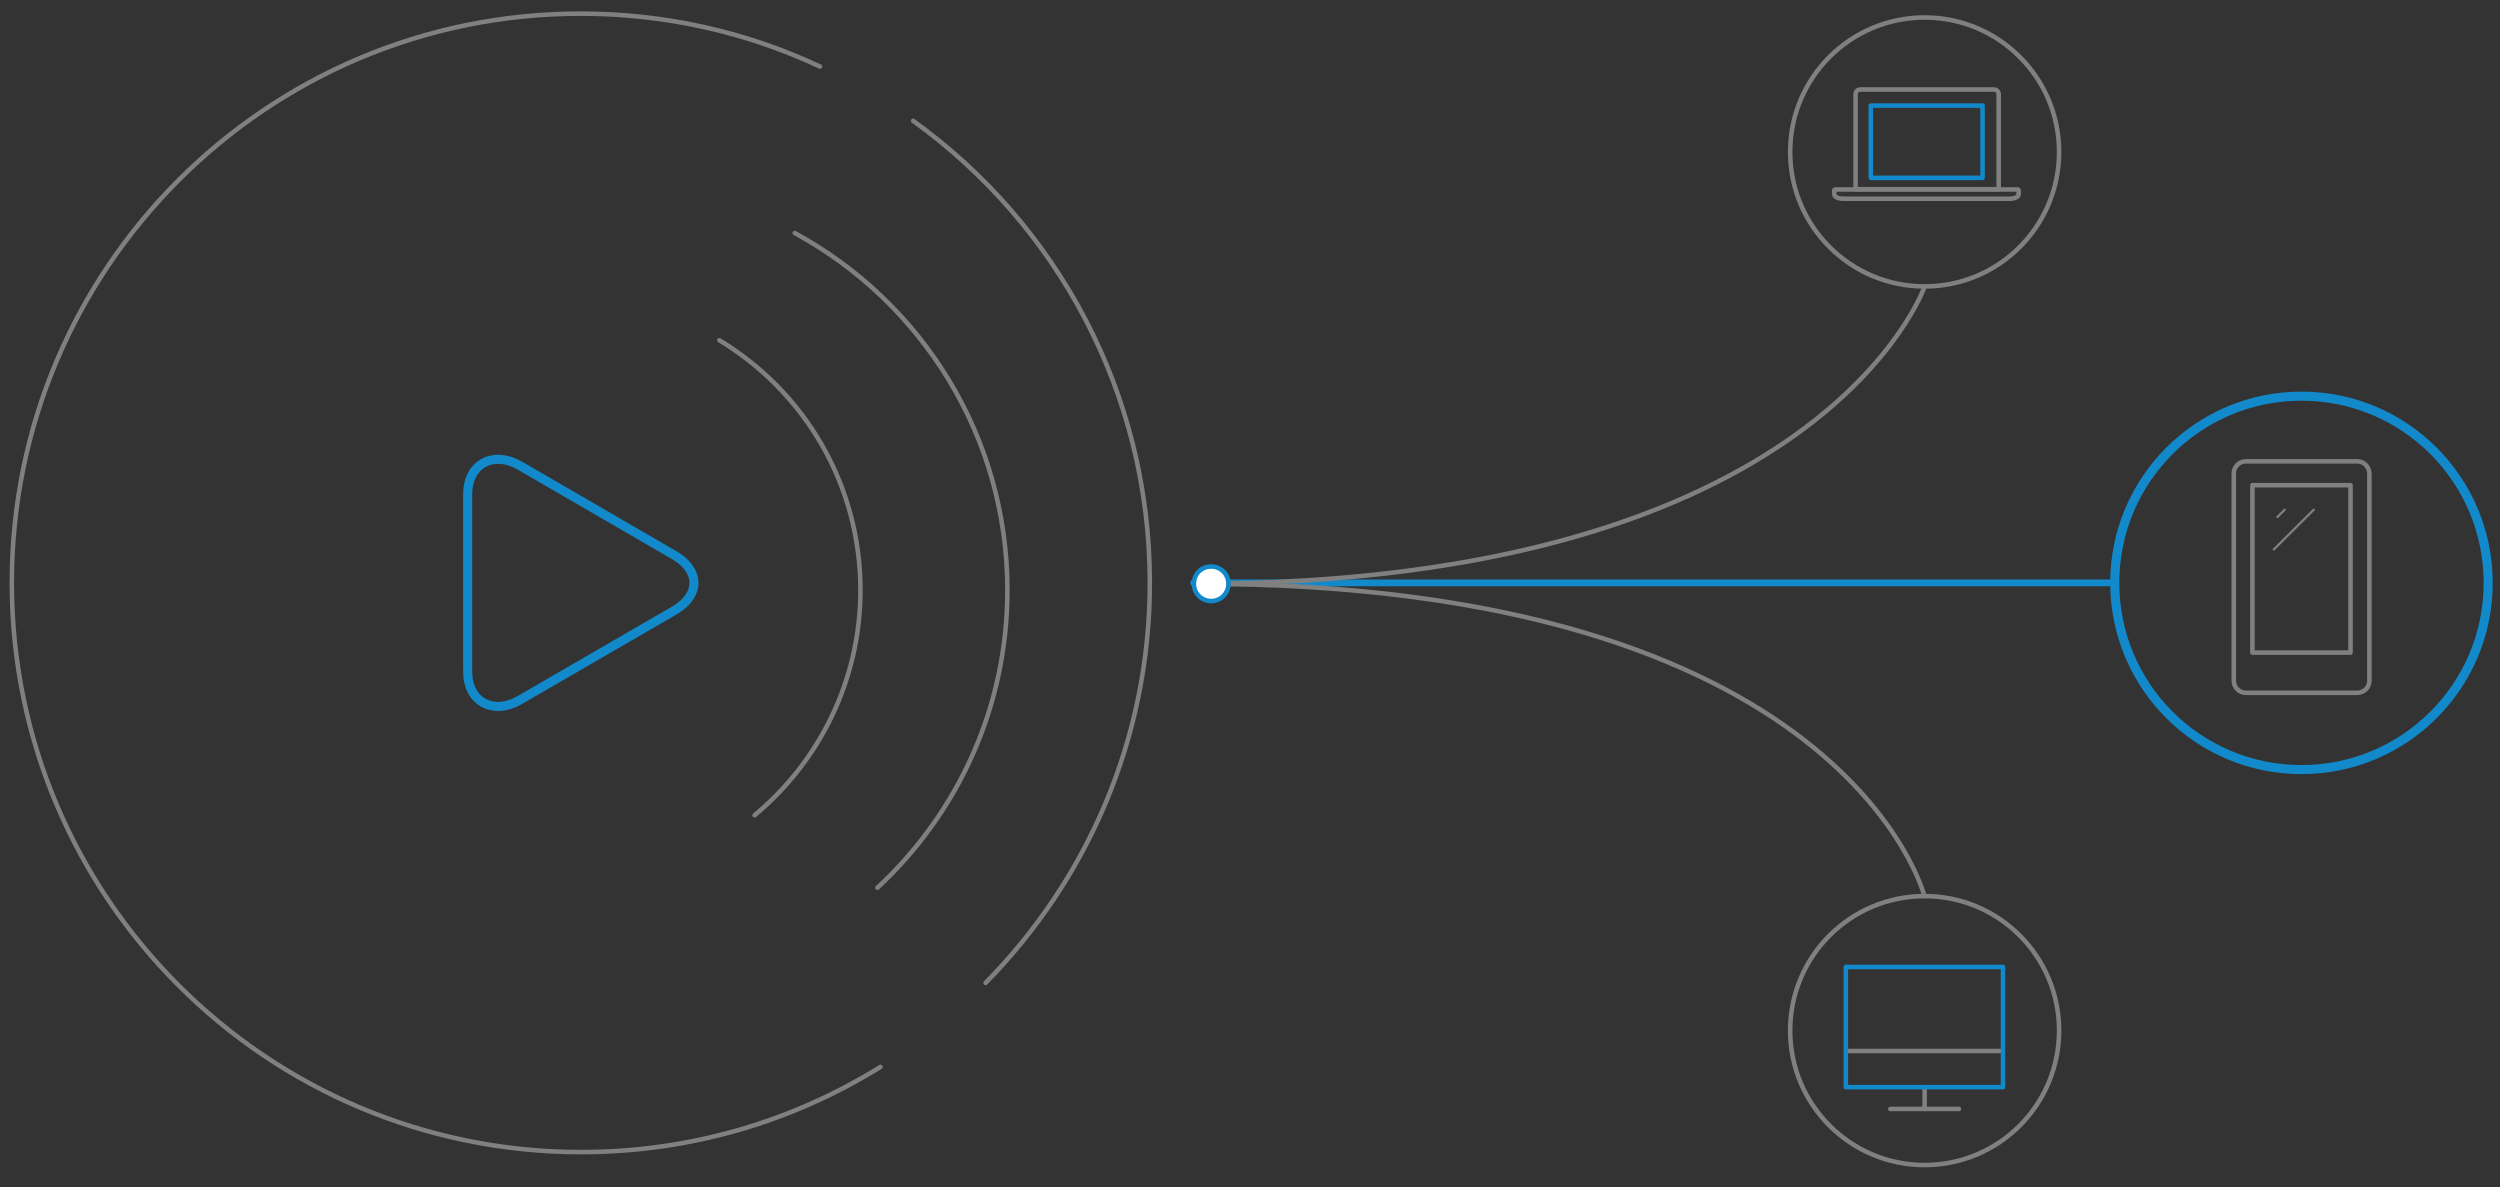 <?xml version="1.0" encoding="utf-8"?>
<!-- Generator: Adobe Illustrator 22.0.0, SVG Export Plug-In . SVG Version: 6.00 Build 0)  -->
<svg version="1.1" id="Layer_1" xmlns="http://www.w3.org/2000/svg" xmlns:xlink="http://www.w3.org/1999/xlink" x="0px" y="0px"
	 viewBox="0 0 1100.6 522.7" style="enable-background:new 0 0 1100.6 522.7;" xml:space="preserve">
<rect x="0" y="0" width="1100.6" height="522.7" fill="#333333" stroke="none"/>
<style type="text/css">
	.devices0{fill:none;stroke:#808080;stroke-width:2;stroke-linecap:round;stroke-linejoin:round;stroke-miterlimit:10;}
	.devices1{fill:none;stroke:#1289ca;stroke-width:2;stroke-linecap:round;stroke-linejoin:round;stroke-miterlimit:10;}
	.devices2{fill:none;stroke:#808080;stroke-linecap:round;stroke-linejoin:round;stroke-miterlimit:10;}
	.devices3{fill:none;stroke:#1289ca;stroke-width:4;stroke-linecap:round;stroke-linejoin:round;stroke-miterlimit:10;}
	.devices4{fill:none;stroke:#1289ca;stroke-width:3;stroke-linecap:round;stroke-linejoin:round;stroke-miterlimit:10;}
	.devices5{fill:#FFFFFF;stroke:#1289ca;stroke-width:2;stroke-linecap:round;stroke-linejoin:round;stroke-miterlimit:10;}
</style>
<path class="devices0" d="M807.5,83.9c0-0.3,0.2-0.5,0.5-0.5h80.2c0.3,0,0.5,0.2,0.5,0.5v1.6c0,0,0,2-4.1,2h-34.9h-38.1
	c-4.1,0-4.1-2-4.1-2L807.5,83.9z"/>
<path class="devices0" d="M879.9,83.3V41.5c0-1.2-0.9-2.1-2.1-2.1H819c-1.2,0-2.1,1-2.1,2.1v41.8H879.9z"/>
<rect id="svg-concept" x="823.6" y="46.5" class="devices1" width="49.2" height="31.8"/>
<path class="devices0" d="M1037.8,203.1h-49.1c-2.9,0-5.3,2.4-5.3,5.3v91.3c0,2.9,2.4,5.3,5.3,5.3h49.1c2.9,0,5.3-2.4,5.3-5.3v-91.3
	C1043,205.5,1040.7,203.1,1037.8,203.1z"/>
<rect id="svg-concept_1_" x="991.6" y="213.6" class="devices0" width="43.2" height="73.7"/>
<line class="devices2" x1="1005.8" y1="224.4" x2="1002.6" y2="227.6"/>
<line class="devices2" x1="1018.6" y1="224.4" x2="1001" y2="241.9"/>
<path id="svg-concept_2_" class="devices3" d="M228.8,308.2c-11.6,6.7-22.9,0.9-22.9-12.5v-78.2c0-13.4,11.4-19.2,23-12.5l67.9,39.4
	c11.6,6.7,11.6,17.7,0,24.4L228.8,308.2z"/>
<circle id="svg-concept_3_" class="devices3" cx="1013.2" cy="256.6" r="82.2"/>
<circle class="devices0" cx="847.3" cy="66.9" r="59.2"/>
<circle class="devices0" cx="847.3" cy="453.7" r="59.2"/>
<line id="svg-concept_4_" class="devices4" x1="525.5" y1="256.6" x2="931" y2="256.6"/>
<path class="devices0" d="M387.6,469.7c-38.3,23.8-83.4,37.5-131.8,37.5C117.4,507.2,5.2,395,5.2,256.6S117.3,6,255.6,6
	C293.3,6,329,14.3,361,29.3"/>
<line class="devices0" x1="813.3" y1="462.7" x2="881.2" y2="462.7"/>
<line class="devices0" x1="847.3" y1="478.6" x2="847.3" y2="488.2"/>
<line class="devices0" x1="862.4" y1="488.2" x2="832.2" y2="488.2"/>
<rect id="svg-concept_5_" x="812.6" y="425.7" class="devices1" width="69.2" height="52.9"/>
<path class="devices0" d="M847.3,126.1c0,0-44.8,130.9-321.7,130.9"/>
<path class="devices0" d="M525.5,257c287.1-0.4,321.7,137.5,321.7,137.5"/>
<g>
	<path id="svg-concept_6_" class="devices0" d="M402,53.2c63.1,45.4,104.2,119.6,104.2,203.4c0,68.6-27.6,130.7-72.3,176.1"/>
	
		<animate  accumulate="none" additive="replace" attributeName="opacity" begin="1s" calcMode="linear" dur="2s" fill="remove" repeatCount="indefinite" restart="always" values="0;3;0">
		</animate>
</g>
<g>
	<path id="svg-concept_7_" class="devices0" d="M349.9,102.6c55.7,30.3,93.6,89.3,93.6,157.2c0,51.8-22,98.3-57.2,131"/>
	
		<animate  accumulate="none" additive="replace" attributeName="opacity" begin="2s" calcMode="linear" dur="2s" fill="remove" repeatCount="indefinite" restart="always" values="0;3;0">
		</animate>
</g>
<g>
	<path id="svg-concept_8_" class="devices0" d="M316.7,149.8c37.3,22.5,62.1,63.3,62.1,110c0,39.8-18.2,75.5-46.6,99.1"/>
	
		<animate  accumulate="none" additive="replace" attributeName="opacity" begin="3s" calcMode="linear" dur="2s" fill="remove" repeatCount="indefinite" restart="always" values="0;3;0">
		</animate>
</g>
<g>
	<path id="svg-concept_9_" class="devices5" d="M540.8,257c0,4.2-3.3,7.6-7.6,7.6c-4.2,0-7.6-3.3-7.6-7.6c0-4.3,3.3-7.6,7.6-7.6
		C537.4,249.4,540.8,252.7,540.8,257z"/>
	
		<animateMotion  accumulate="none" additive="replace" begin="0s" calcMode="paced" dur="5s" fill="remove" path="M0, 0 390 0 0 0" repeatCount="indefinite" restart="always">
		</animateMotion>
</g>
</svg>
